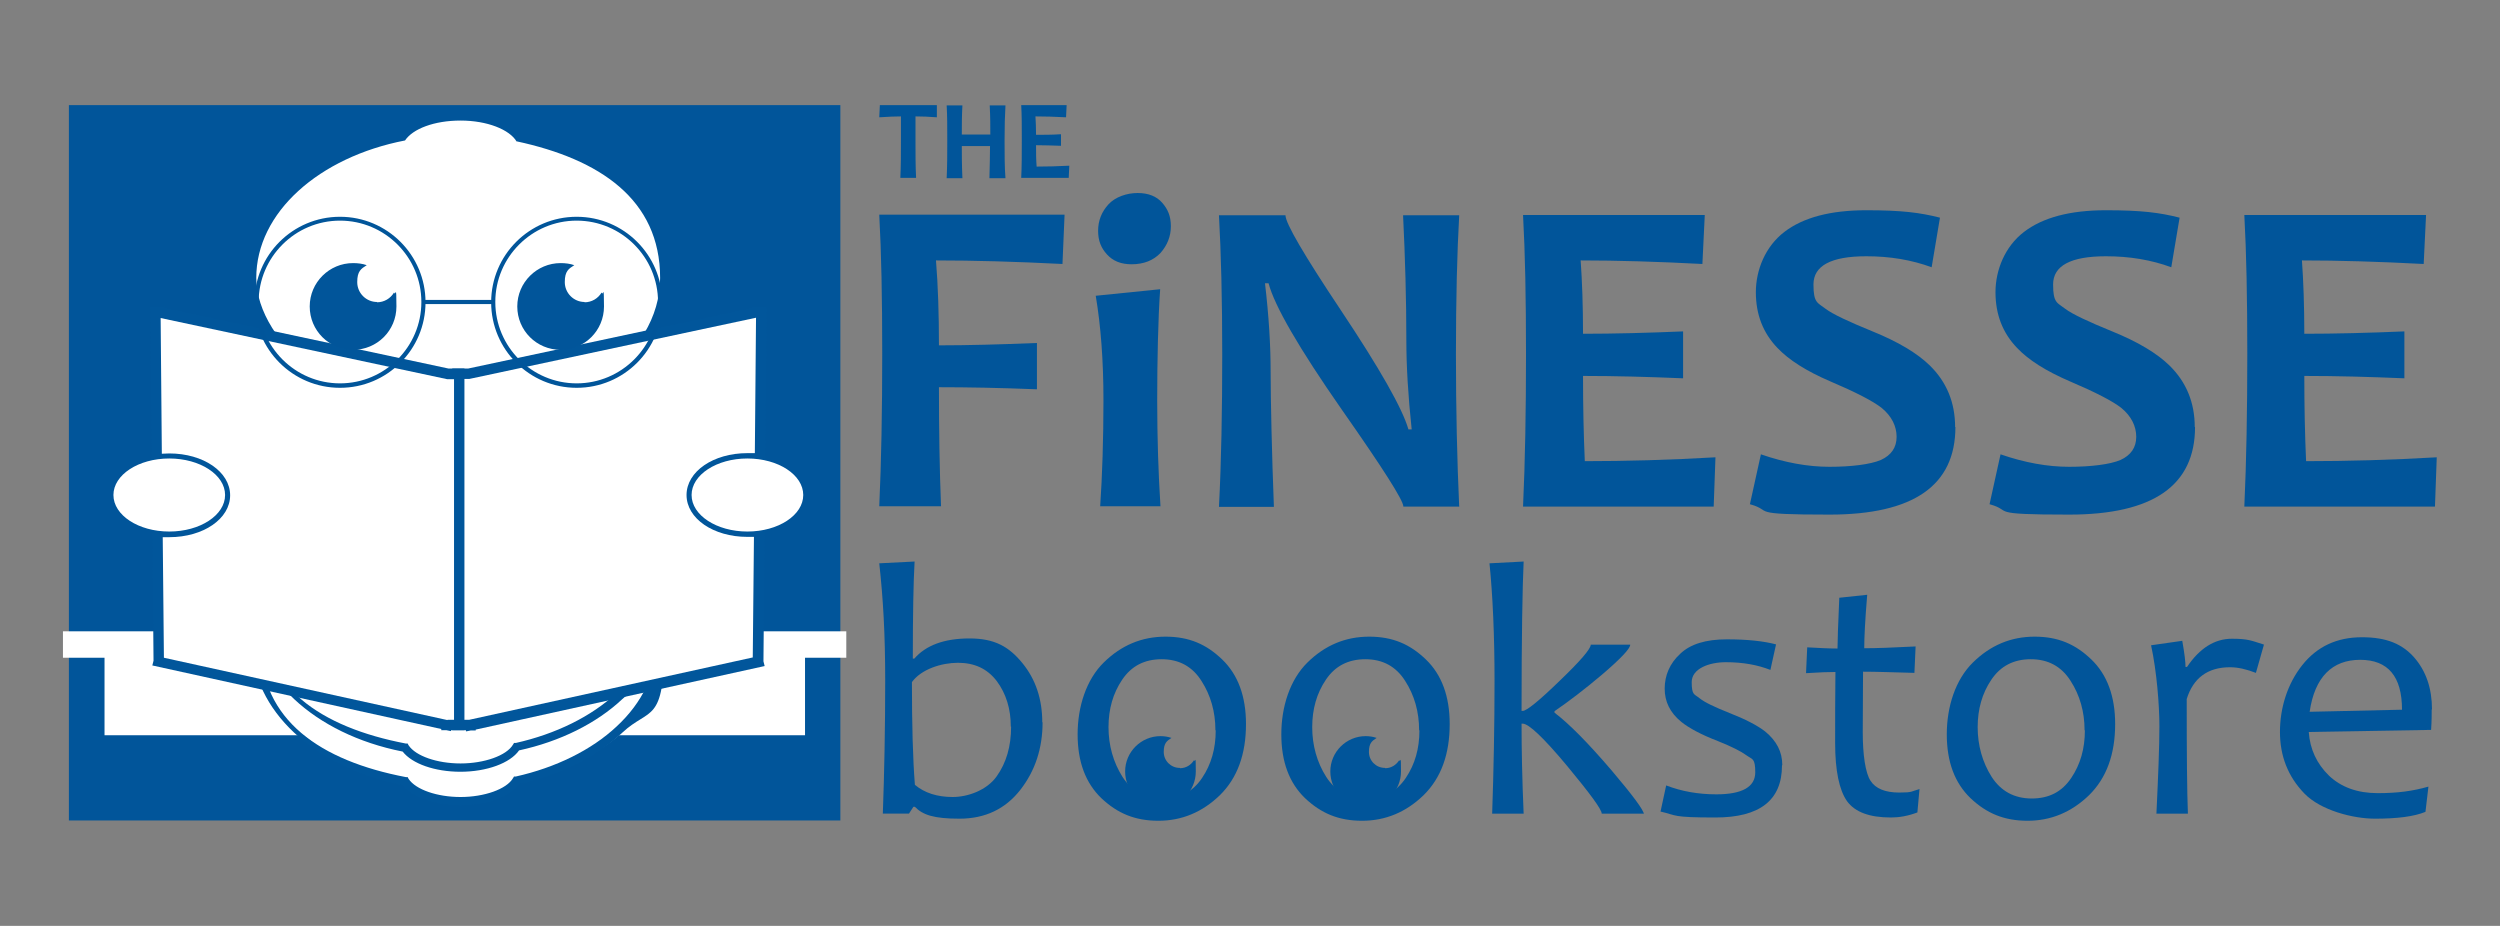 <?xml version="1.0" encoding="UTF-8"?> <svg xmlns="http://www.w3.org/2000/svg" id="Layer_1" data-name="Layer 1" version="1.1" viewBox="0 0 841.9 311.8"><rect x="0" y="0" width="841.9" height="311.8" fill="#808080" stroke="none"/><defs><style> .cls-1 { fill: #01559a; } .cls-1, .cls-2, .cls-3, .cls-4, .cls-5, .cls-6 { stroke-width: 0px; } .cls-2, .cls-7 { fill: #00529a; } .cls-3 { fill: #01569b; } .cls-7 { stroke: #00539a; stroke-miterlimit: 10; stroke-width: .2px; } .cls-4 { fill: #fff; } .cls-8 { display: none; } .cls-5 { fill: #00549b; } .cls-6 { fill: #00559b; } </style></defs><g class="cls-8"><g><rect class="cls-5" x="17.3" y="63.6" width="200.4" height="185.8"></rect><g><polygon class="cls-4" points="219.3 200.2 208.5 200.2 205.9 200.2 29.1 200.2 26.6 200.2 15.8 200.2 15.8 207.1 26.6 207.1 26.6 227.2 208.5 227.2 208.5 207.1 219.3 207.1 219.3 200.2"></polygon><g><path class="cls-4" d="M133.7,238.9c-1.9,3.1-7.7,5.4-14.6,5.4s-12.4-2.2-14.4-5.2c-22.3-4.3-38.6-18.7-38.6-35.7s23.5-37,52.5-37,52.5,16.6,52.5,37-15.7,30.8-37.3,35.4Z"></path><path class="cls-6" d="M119.1,245.4c-6.7,0-12.6-2.1-15.1-5.3-23-4.6-39.1-19.6-39.1-36.7s24-38.1,53.5-38.1,53.5,17.1,53.5,38.1-3.8,16.4-10.9,23.1c-6.7,6.3-16.2,11-26.8,13.3-2.3,3.3-8.4,5.6-15.3,5.6ZM118.5,167.5c-28.3,0-51.4,16.1-51.4,35.9s15.5,30.4,37.7,34.6h.4c0,0,.3.5.3.5,1.9,2.8,7.4,4.7,13.5,4.7s11.9-2,13.7-4.9l.2-.4h.5c10.4-2.3,19.7-6.9,26.2-13,6.7-6.2,10.2-13.7,10.2-21.5,0-19.8-23-35.9-51.4-35.9Z"></path></g><g><path class="cls-4" d="M133.7,230.2c-1.9,3.1-7.7,5.4-14.6,5.4s-12.4-2.2-14.4-5.2c-22.3-4.3-38.6-18.7-38.6-35.7s23.5-37,52.5-37,52.5,16.6,52.5,37-15.7,30.8-37.3,35.4Z"></path><path class="cls-6" d="M119.1,236.7c-6.7,0-12.6-2.1-15.1-5.3-23-4.6-39.1-19.6-39.1-36.7s24-38.1,53.5-38.1,53.5,17.1,53.5,38.1-3.8,16.4-10.9,23.1c-6.7,6.3-16.2,11-26.8,13.3-2.3,3.3-8.4,5.6-15.3,5.6ZM118.5,158.8c-28.3,0-51.4,16.1-51.4,35.9s15.5,30.4,37.7,34.6h.4c0,0,.3.5.3.5,1.9,2.8,7.4,4.7,13.5,4.7s11.9-2,13.7-4.9l.2-.4h.5c10.4-2.3,19.7-6.9,26.2-13,6.7-6.2,10.2-13.7,10.2-21.5,0-19.8-23-35.9-51.4-35.9Z"></path></g><g><path class="cls-4" d="M133.7,73.1c-1.9-3.1-7.7-5.4-14.6-5.4s-12.4,2.2-14.4,5.2c-22.3,4.3-38.6,18.7-38.6,35.7s23.5,37,52.5,37,52.5-16.6,52.5-37-15.7-30.8-37.3-35.4Z"></path><g><g><g><path class="cls-4" d="M196.6,174.1c-1,.1-2,.2-3.1.2-8,0-14.5-4.3-14.5-9.5s6.5-9.5,14.5-9.5,2.2,0,3.3.2l.4-38.3h-1.1s0,0,0,0l-74.8,16h-3v91.2h3.2s0,0,0,0h0s74.8-16.5,74.8-16.5h0c0,0,.3-34,.3-34Z"></path><path class="cls-6" d="M120.5,226.2v-.2h-3.6v-93.9h4.2l73.6-15.7v-.3s1.4,0,1.4,0h2.4s-.4,41.2-.4,41.2l-1.5-.2c-1-.2-2-.2-3.1-.2-7.1,0-13.1,3.7-13.1,8.1s6,8.1,13.1,8.1,1.9,0,2.9-.2l1.6-.2-.3,35.3.3,1.3-75.1,16.5v.3h-1.3s-1.1.3-1.1.3ZM119.6,223.2h1.7l73.7-16.2.3-31.4c-.6,0-1.2,0-1.7,0-8.9,0-15.8-4.8-15.8-10.9s7-10.9,15.8-10.9,1.3,0,1.9,0l.3-35.3-74.4,15.9h-1.8v88.5Z"></path></g><ellipse class="cls-4" cx="193.6" cy="164.9" rx="14.5" ry="9.5"></ellipse></g><g><g><path class="cls-4" d="M40.3,174.1c1,.1,2,.2,3.1.2,8,0,14.5-4.3,14.5-9.5,0-5.2-6.5-9.5-14.5-9.5-1.1,0-2.2,0-3.3.2l-.4-38.3h1.1s0,0,0,0l74.8,16h3v91.2h-3.2s0,0,0,0h0s0,0,0,0h0s-74.8-16.5-74.8-16.5h0c0,0-.3-34-.3-34Z"></path><path class="cls-6" d="M116.5,226.2l-1.1-.2h-1.3v-.3l-75.1-16.5.3-1.3-.3-35.3,1.6.2c1,.1,1.9.2,2.9.2,7.1,0,13.1-3.7,13.1-8.1s-6-8.1-13.1-8.1-2.1,0-3.1.2l-1.5.2-.4-41.2h3.8s0,.3,0,.3l73.6,15.7h4.2v93.9h-3.5v.2ZM115.7,223.2h1.7v-88.5h-1.8l-74.4-15.9.3,35.3c.6,0,1.3,0,1.9,0,8.9,0,15.8,4.8,15.8,10.9s-7,10.9-15.8,10.9-1.2,0-1.7,0l.3,31.4,73.7,16.2Z"></path></g><ellipse class="cls-4" cx="43.4" cy="164.9" rx="14.5" ry="9.5"></ellipse></g></g><g><rect class="cls-5" x="109.4" y="114.2" width="18.1" height="1.1"></rect><path class="cls-5" d="M87.7,137c-12.3,0-22.3-10-22.3-22.3s10-22.3,22.3-22.3,22.3,10,22.3,22.3-10,22.3-22.3,22.3ZM87.7,93.6c-11.7,0-21.2,9.5-21.2,21.2s9.5,21.2,21.2,21.2,21.2-9.5,21.2-21.2-9.5-21.2-21.2-21.2Z"></path><path class="cls-5" d="M149.2,137c-12.3,0-22.3-10-22.3-22.3s10-22.3,22.3-22.3,22.3,10,22.3,22.3-10,22.3-22.3,22.3ZM149.2,93.6c-11.7,0-21.2,9.5-21.2,21.2s9.5,21.2,21.2,21.2,21.2-9.5,21.2-21.2-9.5-21.2-21.2-21.2Z"></path><path class="cls-5" d="M97.4,114.7c-2.9,0-5.2-2.3-5.2-5.2s1-3.5,2.5-4.4c-1.1-.4-2.3-.6-3.5-.6-6.2,0-11.2,5-11.2,11.2s5,11.2,11.2,11.2,11.2-5,11.2-11.2-.2-2.5-.6-3.6c-.9,1.5-2.5,2.5-4.4,2.5Z"></path><path class="cls-5" d="M151.3,114.7c-2.9,0-5.2-2.3-5.2-5.2s1-3.5,2.5-4.4c-1.1-.4-2.3-.6-3.5-.6-6.2,0-11.2,5-11.2,11.2s5,11.2,11.2,11.2,11.2-5,11.2-11.2-.2-2.5-.6-3.6c-.9,1.5-2.5,2.5-4.4,2.5Z"></path></g></g></g></g><g><path class="cls-5" d="M348,106.4c4.5,0,8.1-1.4,10.6-4.2,2.5-2.6,3.9-6.1,3.8-9.8,0-3.1-1.1-6.2-3.2-8.6-2.1-2.4-5.1-3.6-9-3.6-4.6,0-8.2,1.4-10.7,4.1-2.5,2.6-3.9,6.1-3.8,9.7,0,3.2,1.1,6.3,3.2,8.7,2.2,2.4,5.2,3.6,9,3.6Z"></path><g><g><path class="cls-2" d="M270.1,62.4v3c-2-.1-3.7-.2-5.4-.2,0,1.8,0,3.7,0,5.9,0,3.4,0,6.5.2,9.5h-3.9c.1-3,.2-6.2.2-9.5,0-2.1,0-4.1,0-5.9-1.3,0-3.1,0-5.4.2v-3h14.5Z"></path><path class="cls-2" d="M287.1,80.6h-4c0-3.1.1-5.8.1-8h-7.1c0,2,0,4.7.1,8h-4c.1-3.1.2-6.3.2-9.5,0-3.3,0-6.2-.2-8.7h4c-.1,2.6-.2,5.1-.2,7.3h7.1c0-2,0-4.4-.2-7.3h4c-.1,2.4-.2,5.3-.2,8.7,0,3.6,0,6.8.2,9.5Z"></path><path class="cls-2" d="M303.2,77.5v3.1h-12c.1-2.8.2-6,.2-9.5s0-6.3-.2-8.7h11.4l-.2,3.1c-2.8-.2-5.3-.2-7.6-.2,0,1.3.1,2.8.1,4.6,2,0,4,0,6.3-.2v2.9c-2.2-.1-4.3-.2-6.3-.2,0,1.9,0,3.7.1,5.3,2.6,0,5.3,0,8.2-.2Z"></path></g><g><path class="cls-2" d="M323.5,88.4l-.7,18c-17.1-.9-32.5-1.3-46.3-1.3.7,9.3,1.1,19.7,1.1,31.1,10.6,0,22.5-.3,35.9-.8v17c-13.6-.5-25.5-.7-35.9-.7,0,15.5.2,30,.7,43.6h-22.6c.7-16.5,1.1-35.1,1.1-55.8s-.4-36.9-1.1-50.9h67.9Z"></path><path class="cls-2" d="M358.5,115.6l-23.6,2.4c1.9,10.9,2.8,23.7,2.8,38.2s-.4,27.6-1.1,38.9h22.1c-.8-11.9-1.2-24.9-1.2-38.9,0-16.5.4-30,1.1-40.6Z"></path><path class="cls-2" d="M467.8,195.1h-20.3c0-2.2-7.5-14.1-22.5-35.5-15.7-22.6-24.7-38-26.9-46.3h-1.3c1.3,10.8,2,21.6,2,32.5,0,13.5.4,30,1.1,49.4h-20.2c.8-16.9,1.2-35.6,1.2-55.8s-.4-36.9-1.2-50.9h24.3c0,2.9,6.8,14.5,20.3,34.7,14.4,21.5,22.6,36.1,24.8,43.7h1.2c-1.2-10.9-1.9-21.8-2-32.8,0-14.8-.4-30-1.1-45.6h20.5c-.8,13.6-1.1,30.5-1.1,50.9,0,20.6.4,39.2,1.1,55.8Z"></path><path class="cls-2" d="M561.9,177.1l-.7,18h-69.8c.7-16.5,1.1-35.1,1.1-55.8s-.4-36.9-1.1-50.9h66.6l-.9,18c-16.4-.9-31.3-1.3-44.6-1.3.6,7.6.8,16.6.8,26.9,11.4,0,23.6-.3,36.7-.9v17.1c-12.8-.5-25-.8-36.7-.8,0,11.1.2,21.5.7,31.2,15,0,31-.4,47.9-1.4Z"></path><path class="cls-2" d="M649.7,166c0,21.4-15.4,32.1-46.1,32.1-9.8,0-19.6-1.2-29.1-3.8l4-18.3c8.9,3.1,17.2,4.6,25.1,4.6,8.7,0,15-.8,18.9-2.5,3.8-1.7,5.7-4.5,5.7-8.5,0-4.2-1.8-7.6-5.4-10.5-3.1-2.5-9.4-5.8-18.9-9.8-8.6-3.7-15.1-7.8-19.2-12.1-5.3-5.5-8-12.3-8-20.4s3.5-16.8,10.5-22.1c7-5.3,17-8,30.1-8,10.7,0,19.7.9,27,2.7l-3,18.2c-7.7-2.7-15.8-4.1-23.9-4-12.9,0-19.3,3.4-19.4,10.3,0,3.5,1.6,6.9,4.5,8.9,2.6,2,8.4,4.7,17.1,8.3,9.3,3.8,16.3,7.9,21,12.5,6.1,6.1,9.2,13.6,9.2,22.5Z"></path><path class="cls-2" d="M737.5,166c0,21.4-15.4,32.1-46.1,32.1-9.8,0-19.6-1.2-29.1-3.8l4-18.3c8.9,3.1,17.2,4.6,25.1,4.6,8.7,0,15-.8,18.9-2.5,3.8-1.7,5.7-4.5,5.7-8.5,0-4.2-1.8-7.6-5.4-10.5-3.1-2.5-9.4-5.8-18.9-9.8-8.6-3.7-15.1-7.8-19.2-12.1-5.3-5.5-8-12.3-8-20.4s3.5-16.8,10.5-22.1c7-5.3,17-8,30-8,10.7,0,19.7.9,27,2.7l-3.1,18.2c-7.7-2.7-15.8-4.1-23.9-4-12.9,0-19.3,3.4-19.4,10.3,0,3.5,1.6,6.9,4.5,8.9,2.6,2,8.4,4.7,17.1,8.3,9.3,3.8,16.3,7.9,21,12.5,6.2,6.1,9.2,13.6,9.2,22.5Z"></path><path class="cls-2" d="M826.1,177.1l-.7,18h-69.8c.7-16.5,1.1-35.1,1.1-55.8s-.4-36.9-1.1-50.9h66.6l-.9,18c-16.4-.9-31.3-1.3-44.6-1.3.5,7.6.8,16.6.8,26.9,11.4,0,23.6-.3,36.7-.9v17.1c-12.8-.5-25-.8-36.7-.8,0,11.1.2,21.5.7,31.2,15,0,30.9-.4,47.9-1.4Z"></path></g></g><g><path class="cls-5" d="M661.1,239.9c-1.4,0-2.6-1.1-2.6-2.6s.5-1.7,1.2-2.2c-.5-.2-1.1-.3-1.7-.3-3.1,0-5.5,2.5-5.5,5.5s2.5,5.5,5.5,5.5,5.5-2.5,5.5-5.5-.1-1.2-.3-1.8c-.4.7-1.3,1.2-2.2,1.2Z"></path><path class="cls-5" d="M628.8,239.9c-1.4,0-2.6-1.1-2.6-2.6s.5-1.7,1.2-2.2c-.5-.2-1.1-.3-1.7-.3-3.1,0-5.5,2.5-5.5,5.5s2.5,5.5,5.5,5.5,5.5-2.5,5.5-5.5-.1-1.2-.3-1.8c-.4.7-1.3,1.2-2.2,1.2Z"></path><g><path class="cls-7" d="M607.1,232.7c0,4.1-1.2,7.7-3.5,10.7-2.3,3-5.5,4.5-9.6,4.5s-5.8-.6-7-1.9h-.2l-.7,1.1h-4.1c.2-6.5.4-13.4.4-20.9s-.3-13-.9-18.6l5.6-.3c-.2,3.2-.3,8.3-.3,15.3h.2c1.8-2.1,4.7-3.2,8.7-3.2s6.2,1.3,8.4,3.9c2.1,2.6,3.2,5.7,3.2,9.3ZM602.1,233.4c0-2.8-.7-5.2-2.2-7.2-1.5-1.9-3.5-2.9-6.1-2.9s-5.8,1-7.2,3.1c0,6.7.1,12.1.4,16.2,1.5,1.3,3.5,1.9,5.9,1.9s5.4-1.1,6.9-3.2c1.5-2.2,2.3-4.8,2.3-7.9Z"></path><path class="cls-7" d="M639.2,233c0,4.8-1.4,8.5-4.1,11.2-2.8,2.7-6,4-9.7,4s-6.5-1.2-9-3.6c-2.5-2.4-3.7-5.7-3.7-10s1.4-8.6,4.1-11.3c2.8-2.7,6-4.1,9.7-4.1s6.5,1.2,9,3.6c2.5,2.4,3.7,5.8,3.7,10.1ZM634.4,234c0-2.9-.7-5.5-2.2-7.8-1.5-2.3-3.6-3.4-6.3-3.4s-4.8,1.1-6.2,3.2c-1.5,2.2-2.2,4.7-2.2,7.5s.7,5.5,2.2,7.8c1.5,2.3,3.6,3.4,6.3,3.4s4.8-1.1,6.2-3.2c1.4-2.2,2.2-4.7,2.2-7.5Z"></path><path class="cls-7" d="M671.3,233c0,4.8-1.4,8.5-4.1,11.2-2.8,2.7-6,4-9.7,4s-6.5-1.2-9-3.6c-2.5-2.4-3.7-5.7-3.7-10s1.4-8.6,4.1-11.3c2.8-2.7,6-4.1,9.7-4.1s6.5,1.2,9,3.6c2.5,2.4,3.7,5.8,3.7,10.1ZM666.5,234c0-2.9-.7-5.5-2.2-7.8-1.5-2.3-3.6-3.4-6.3-3.4s-4.8,1.1-6.2,3.2c-1.5,2.2-2.2,4.7-2.2,7.5s.7,5.5,2.2,7.8c1.5,2.3,3.6,3.4,6.3,3.4s4.8-1.1,6.2-3.2c1.4-2.2,2.2-4.7,2.2-7.5Z"></path><path class="cls-7" d="M701.9,247.1h-6.6c0-.7-1.8-3.2-5.4-7.5-3.7-4.5-6.1-6.7-7-6.7h-.2c0,4,.1,8.7.3,14.2h-4.9c.2-6.8.4-13.8.4-20.9s-.3-13.4-.8-18.6l5.4-.3c-.2,4-.3,11.9-.3,23.5h.2c.6,0,2.6-1.6,5.8-4.7,3.3-3.2,4.9-5.1,4.9-5.7h6.2c0,.6-1.5,2.2-4.4,4.7-2.8,2.3-5.3,4.3-7.6,5.8v.2c2.3,1.8,5.3,4.8,9,9,3.4,4,5.1,6.3,5.1,7Z"></path><path class="cls-7" d="M723.7,239.5c0,5.5-3.5,8.2-10.5,8.2s-6-.3-8.6-.9l.9-4.1c2.4.9,5.1,1.4,7.9,1.4,4.1,0,6.1-1.2,6.1-3.5s-.5-2-1.4-2.7c-.9-.7-2.4-1.4-4.5-2.2-2.7-1-4.6-2.1-5.8-3-1.8-1.4-2.6-3.2-2.6-5.2s.8-4,2.4-5.5c1.6-1.5,4.1-2.3,7.4-2.3s5.8.3,7.7.8l-.9,4c-2-.8-4.4-1.2-7-1.2s-5.4,1-5.4,3.1.4,1.9,1.2,2.5c.8.6,2.4,1.4,4.7,2.3,2.5,1,4.4,2,5.6,2.9,1.8,1.5,2.7,3.2,2.7,5.3Z"></path><path class="cls-7" d="M745.3,243.2l-.3,3.6c-1.5.5-2.9.8-4.2.8-3.4,0-5.7-.9-6.9-2.6-1.2-1.7-1.9-4.8-1.9-9.2s0-6.6,0-11.2c-1,0-2.6,0-4.6.2l.2-4.1c1.8.1,3.4.2,4.8.2,0-1.1,0-3.8.3-8l4.4-.4c-.3,3.9-.5,6.7-.5,8.4,1.8,0,4.5,0,8.1-.3l-.2,4.2c-3.4-.1-6.1-.2-8.1-.2,0,2.8,0,6,0,9.5s.4,6.4,1.2,7.6c.8,1.2,2.3,1.9,4.5,1.9s1.8-.2,3.2-.6Z"></path><path class="cls-7" d="M776.2,233c0,4.8-1.4,8.5-4.1,11.2-2.8,2.7-6,4-9.7,4s-6.5-1.2-9-3.6c-2.5-2.4-3.7-5.7-3.7-10s1.4-8.6,4.1-11.3c2.8-2.7,6-4.1,9.7-4.1s6.5,1.2,9,3.6c2.5,2.4,3.7,5.8,3.7,10.1ZM771.4,234c0-2.9-.7-5.5-2.2-7.8-1.5-2.3-3.6-3.4-6.3-3.4s-4.8,1.1-6.2,3.2c-1.5,2.2-2.2,4.7-2.2,7.5s.7,5.5,2.2,7.8c1.5,2.3,3.6,3.4,6.3,3.4s4.8-1.1,6.2-3.2c1.4-2.2,2.2-4.7,2.2-7.5Z"></path><path class="cls-7" d="M799.6,220.5l-1.3,4.5c-1.5-.6-2.8-.9-4.1-.9-3.5,0-5.8,1.7-6.8,5,0,8.6,0,14.6.2,18h-5c.3-5.9.4-10.5.4-13.8s-.4-8.7-1.3-12.7l4.9-.7c.4,2.1.5,3.4.5,4.1h.2c2-3,4.4-4.5,7.1-4.5s3.1.3,5.1.9Z"></path><path class="cls-7" d="M826.1,230.6c0,.8,0,1.9-.1,3.3l-19.3.3c.2,2.7,1.2,5,3.2,6.9,1.9,1.8,4.5,2.8,7.7,2.8s5.5-.3,8-1l-.5,4c-1.8.7-4.5,1.1-7.9,1.1s-8.6-1.3-11.1-4c-2.6-2.7-3.8-5.9-3.8-9.7s1.2-7.6,3.5-10.5c2.3-2.9,5.5-4.4,9.4-4.4s6.4,1.1,8.2,3.2c1.9,2.1,2.8,4.9,2.8,8.2ZM821.4,230.7c0-5.3-2.2-7.9-6.6-7.9s-7.1,2.7-7.9,8.2l14.5-.3Z"></path></g></g></g></g><g><g><g><path class="cls-1" d="M358.5,72.4l-.7,16.5c-15.7-.8-29.9-1.2-42.6-1.2.7,8.6,1,18.1,1,28.6,9.7,0,20.7-.3,33-.8v15.6c-12.5-.5-23.5-.7-33-.7,0,14.2.2,27.6.7,40.1h-20.8c.7-15.2,1-32.3,1-51.4s-.3-33.9-1-46.8h62.4Z"></path><path class="cls-1" d="M390.7,97.4l-21.7,2.2c1.7,10.1,2.6,21.8,2.6,35.1s-.4,25.4-1.1,35.8h20.3c-.7-11-1.1-22.9-1.1-35.8s.3-27.6,1-37.3Z"></path><path class="cls-1" d="M491.2,170.6h-18.6c0-2.1-6.9-12.9-20.7-32.6-14.5-20.8-22.7-35-24.7-42.6h-1.2c1.3,11,1.9,21,1.9,29.9s.4,27.5,1.1,45.4h-18.5c.8-15.6,1.1-32.7,1.1-51.4s-.4-34-1.1-46.8h22.4c0,2.7,6.2,13.3,18.6,31.9,13.2,19.8,20.8,33.2,22.8,40.2h1.1c-1.2-11.2-1.8-21.3-1.8-30.2,0-13.6-.4-27.6-1.1-41.9h18.9c-.7,12.5-1.1,28.1-1.1,46.8s.4,36,1.1,51.4Z"></path><path class="cls-1" d="M577.7,154l-.6,16.6h-64.2c.7-15.2,1-32.3,1-51.4s-.3-33.9-1-46.8h61.2l-.8,16.5c-15.1-.8-28.8-1.2-41-1.2.5,7,.8,15.2.8,24.7,10.5,0,21.7-.3,33.7-.8v15.8c-11.8-.5-23-.8-33.7-.8,0,10.2.2,19.8.6,28.7,13.8,0,28.5-.4,44-1.3Z"></path><path class="cls-1" d="M658.5,143.8c0,19.7-14.1,29.5-42.4,29.5s-18.5-1.2-26.8-3.5l3.7-16.8c8.1,2.8,15.8,4.2,23.1,4.2s13.8-.8,17.3-2.3c3.5-1.6,5.3-4.2,5.3-7.8s-1.7-7-5-9.7c-2.9-2.3-8.7-5.3-17.4-9-7.9-3.4-13.8-7.1-17.7-11.2-4.9-5.1-7.3-11.3-7.3-18.8s3.2-15.4,9.6-20.3c6.4-4.9,15.6-7.3,27.6-7.3s18.1.8,24.8,2.5l-2.8,16.7c-6.8-2.5-14.1-3.7-22-3.7-11.9,0-17.8,3.2-17.8,9.5s1.4,6.1,4.1,8.2c2.4,1.8,7.7,4.3,15.8,7.6,8.6,3.5,15,7.3,19.3,11.5,5.7,5.6,8.5,12.5,8.5,20.7Z"></path><path class="cls-1" d="M739.2,143.8c0,19.7-14.1,29.5-42.4,29.5s-18.5-1.2-26.8-3.5l3.7-16.8c8.1,2.8,15.8,4.2,23.1,4.2s13.8-.8,17.3-2.3c3.5-1.6,5.3-4.2,5.3-7.8s-1.7-7-5-9.7c-2.9-2.3-8.7-5.3-17.4-9-7.9-3.4-13.8-7.1-17.7-11.2-4.9-5.1-7.3-11.3-7.3-18.8s3.2-15.4,9.6-20.3c6.4-4.9,15.6-7.3,27.6-7.3s18.1.8,24.8,2.5l-2.8,16.7c-6.8-2.5-14.1-3.7-22-3.7-11.9,0-17.8,3.2-17.8,9.5s1.4,6.1,4.1,8.2c2.4,1.8,7.7,4.3,15.8,7.6,8.6,3.5,15,7.3,19.3,11.5,5.7,5.6,8.5,12.5,8.5,20.7Z"></path><path class="cls-1" d="M820.6,154l-.6,16.6h-64.2c.7-15.2,1-32.3,1-51.4s-.3-33.9-1-46.8h61.2l-.8,16.5c-15.1-.8-28.8-1.2-41-1.2.5,7,.8,15.2.8,24.7,10.5,0,21.7-.3,33.7-.8v15.8c-11.8-.5-23-.8-33.7-.8,0,10.2.2,19.8.6,28.7,13.8,0,28.5-.4,44-1.3Z"></path></g><g><path class="cls-1" d="M315.5,35.4v4.1c-2.6-.2-5-.3-7.2-.3,0,2.4,0,5,0,7.9,0,4.5,0,8.8.2,12.8h-5.3c.2-4,.2-8.3.2-12.8s0-5.5,0-7.9c-1.8,0-4.2.1-7.3.3l.2-4.1h19.3Z"></path><path class="cls-1" d="M338.5,60h-5.3c.1-4.2.2-7.8.2-10.8h-9.5c0,2.7,0,6.3.2,10.8h-5.3c.2-4.1.2-8.4.2-12.8s0-8.4-.2-11.7h5.3c-.2,3.5-.2,6.8-.2,9.8h9.6c0-2.7,0-5.9-.2-9.8h5.3c-.2,3.2-.3,7.1-.3,11.7s0,9.1.3,12.8Z"></path><path class="cls-1" d="M360.1,55.8l-.2,4.1h-16c.2-3.8.2-8.1.2-12.8s0-8.5-.2-11.7h15.3l-.2,4.1c-3.8-.2-7.2-.3-10.3-.3.1,1.7.2,3.8.2,6.2,2.6,0,5.4,0,8.4-.2v3.9c-2.9-.1-5.7-.2-8.4-.2,0,2.6,0,4.9.2,7.2,3.4,0,7.1-.1,11-.3Z"></path></g><path class="cls-1" d="M381,89c4.2,0,7.4-1.3,9.8-3.8,2.3-2.6,3.5-5.6,3.5-9s-1-5.7-2.9-7.9c-1.9-2.2-4.7-3.3-8.3-3.3s-7.5,1.3-9.8,3.8c-2.3,2.5-3.5,5.5-3.5,8.9s1,5.8,3,8c2,2.2,4.7,3.3,8.3,3.3Z"></path><g><path class="cls-1" d="M351.1,243.2c0,8.8-2.5,16.4-7.5,22.8-5,6.4-11.8,9.7-20.5,9.7s-12.4-1.3-15-4h-.5l-1.5,2.3h-8.8c.5-13.8.8-28.7.8-44.7s-.7-27.7-2-39.6l11.9-.6c-.4,6.9-.6,17.8-.6,32.7h.5c3.9-4.5,10.1-6.8,18.6-6.8s13.3,2.8,17.8,8.3c4.5,5.5,6.7,12.2,6.7,20ZM340.4,244.7c0-6-1.6-11.1-4.7-15.3-3.2-4.2-7.5-6.2-13.1-6.2s-12.4,2.2-15.5,6.5c0,14.2.3,25.8,1,34.6,3.2,2.7,7.5,4.1,12.7,4.1s11.5-2.3,14.8-6.9c3.3-4.6,4.9-10.2,4.9-16.8Z"></path><path class="cls-1" d="M419.6,243.8c0,10.2-2.9,18.2-8.8,24-5.9,5.7-12.8,8.6-20.7,8.6s-13.8-2.5-19.2-7.6c-5.3-5.1-8-12.2-8-21.5s2.9-18.4,8.8-24.2c5.9-5.8,12.8-8.7,20.8-8.7s13.8,2.6,19.1,7.7c5.3,5.1,8,12.4,8,21.7ZM409.3,245.9c0-6.2-1.6-11.8-4.7-16.6-3.1-4.9-7.6-7.3-13.4-7.3s-10.2,2.3-13.3,6.9c-3.1,4.6-4.6,9.9-4.6,16s1.6,11.8,4.7,16.7c3.1,4.8,7.6,7.3,13.5,7.3s10.2-2.3,13.3-6.9c3.1-4.6,4.6-9.9,4.6-16Z"></path><path class="cls-1" d="M466.4,258.6c-3,0-5.4-2.4-5.4-5.4s1.1-3.7,2.6-4.7c-1.2-.4-2.4-.6-3.7-.6-6.5,0-11.9,5.3-11.9,11.9s5.3,11.9,11.9,11.9,11.9-5.3,11.9-11.9-.2-2.6-.6-3.8c-1,1.6-2.7,2.7-4.7,2.7Z"></path><path class="cls-1" d="M488.2,243.8c0,10.2-2.9,18.2-8.8,24-5.9,5.7-12.8,8.6-20.7,8.6s-13.8-2.5-19.2-7.6c-5.3-5.1-8-12.2-8-21.5s2.9-18.4,8.8-24.2c5.9-5.8,12.8-8.7,20.8-8.7s13.8,2.6,19.1,7.7c5.3,5.1,8,12.4,8,21.7ZM477.9,245.9c0-6.2-1.6-11.8-4.7-16.6-3.1-4.9-7.6-7.3-13.4-7.3s-10.2,2.3-13.3,6.9c-3.1,4.6-4.6,9.9-4.6,16s1.6,11.8,4.7,16.7c3.1,4.8,7.6,7.3,13.5,7.3s10.2-2.3,13.3-6.9c3.1-4.6,4.6-9.9,4.6-16Z"></path><path class="cls-1" d="M397.3,258.6c-3,0-5.4-2.4-5.4-5.4s1.1-3.7,2.6-4.7c-1.2-.4-2.4-.6-3.7-.6-6.5,0-11.9,5.3-11.9,11.9s5.3,11.9,11.9,11.9,11.9-5.3,11.9-11.9-.2-2.6-.6-3.8c-1,1.6-2.7,2.7-4.7,2.7Z"></path><path class="cls-1" d="M553.5,274h-14.1c0-1.4-3.9-6.7-11.6-16-8-9.6-13-14.3-15-14.3h-.4c0,8.6.2,18.7.7,30.3h-10.6c.5-14.6.8-29.5.8-44.7s-.6-28.7-1.7-39.6l11.5-.6c-.4,8.6-.7,25.4-.7,50.3h.4c1.3,0,5.5-3.4,12.4-10.1,7-6.7,10.5-10.8,10.5-12.2h13.3c0,1.3-3.1,4.6-9.4,10-5.9,5-11.3,9.1-16.1,12.4v.5c5,3.8,11.3,10.2,19.1,19.3,7.3,8.6,11,13.6,11,14.9Z"></path><path class="cls-1" d="M600.1,257.8c0,11.7-7.5,17.5-22.4,17.5s-12.8-.7-18.5-2l1.9-8.8c5.2,2,10.8,3,16.9,3,8.7,0,13.1-2.5,13.1-7.4s-1-4.3-2.9-5.7c-1.9-1.4-5.1-3-9.6-4.8-5.7-2.2-9.8-4.4-12.4-6.5-3.8-3.1-5.6-6.8-5.6-11.2s1.7-8.5,5.2-11.7c3.4-3.3,8.7-4.9,15.7-4.9s12.4.6,16.6,1.7l-1.9,8.6c-4.3-1.7-9.3-2.6-15-2.6s-11.5,2.2-11.5,6.7.9,4,2.6,5.4c1.7,1.4,5.1,3,10.1,5,5.4,2.1,9.4,4.2,12,6.2,3.9,3.2,5.8,6.9,5.8,11.3Z"></path><path class="cls-1" d="M646.4,265.8l-.7,7.8c-3.2,1.2-6.1,1.7-8.9,1.7-7.2,0-12.1-1.8-14.8-5.5-2.6-3.7-4-10.2-4-19.6s0-14.1.1-23.9c-2.2,0-5.5.1-9.9.4l.4-8.7c3.8.2,7.2.4,10.2.4,0-2.4.2-8.1.6-17.1l9.4-1c-.7,8.4-1,14.4-1,18,3.9,0,9.7-.2,17.3-.6l-.4,8.9c-7.2-.2-13-.4-17.3-.4,0,6-.1,12.8-.1,20.4s.9,13.7,2.6,16.3c1.7,2.7,5,4,9.7,4s3.9-.4,6.9-1.2Z"></path><path class="cls-1" d="M712.3,243.8c0,10.2-2.9,18.2-8.8,24-5.9,5.7-12.8,8.6-20.7,8.6s-13.8-2.5-19.2-7.6c-5.3-5.1-8-12.2-8-21.5s2.9-18.4,8.8-24.2c5.9-5.8,12.8-8.7,20.8-8.7s13.8,2.6,19.1,7.7c5.3,5.1,8,12.4,8,21.7ZM702,245.9c0-6.2-1.6-11.8-4.7-16.6-3.1-4.9-7.6-7.3-13.4-7.3s-10.2,2.3-13.3,6.9c-3.1,4.6-4.6,9.9-4.6,16s1.6,11.8,4.7,16.7c3.1,4.8,7.6,7.3,13.5,7.3s10.2-2.3,13.3-6.9c3.1-4.6,4.6-9.9,4.6-16Z"></path><path class="cls-1" d="M762.4,217.1l-2.7,9.5c-3.1-1.2-6-1.9-8.7-1.9-7.5,0-12.4,3.6-14.6,10.7,0,18.4.1,31.2.4,38.6h-10.6c.6-12.7,1-22.5,1-29.5s-.9-18.5-2.8-27.2l10.5-1.5c.8,4.4,1.1,7.3,1.1,8.8h.5c4.3-6.4,9.4-9.5,15.1-9.5s6.7.7,10.9,2Z"></path><path class="cls-1" d="M818.9,238.8c0,1.7,0,4-.2,7l-41.2.7c.4,5.8,2.7,10.7,6.8,14.7,4.1,3.9,9.6,5.9,16.4,5.9s11.8-.7,17.1-2.2l-1,8.5c-3.9,1.6-9.6,2.3-17,2.3s-18.3-2.8-23.8-8.5c-5.5-5.7-8.2-12.6-8.2-20.7s2.5-16.2,7.5-22.5c5-6.3,11.7-9.4,20.1-9.4s13.6,2.3,17.6,6.8c4,4.6,6,10.4,6,17.6ZM808.9,239c0-11.2-4.7-16.8-14.1-16.8s-15.3,5.8-17,17.5l31.1-.7Z"></path></g></g><g><rect class="cls-1" x="23.2" y="35.4" width="259.8" height="240.9"></rect><g><polygon class="cls-4" points="285 212.6 271.1 212.6 267.7 212.6 38.4 212.6 35.2 212.6 21.2 212.6 21.2 221.5 35.2 221.5 35.2 247.6 271.1 247.6 271.1 221.5 285 221.5 285 212.6"></polygon><g><path class="cls-4" d="M174,262.7c-2.4,4.1-10,7.1-18.9,7.1s-16.1-2.8-18.7-6.7c-28.9-5.6-50.1-24.2-50.1-46.3s30.5-48,68-48,68,21.5,68,48-20.4,40-48.3,46Z"></path><path class="cls-3" d="M155.1,271.2c-8.7,0-16.3-2.7-19.5-6.8-29.9-5.9-50.7-25.4-50.7-47.6s31.1-49.4,69.4-49.4,69.4,22.2,69.4,49.4-4.9,21.3-14.1,29.9c-8.7,8.2-21,14.3-34.8,17.3-3,4.3-10.9,7.2-19.8,7.2ZM154.4,170.2c-36.7,0-66.6,20.9-66.6,46.6s20.1,39.4,48.9,44.9h.6c0,.1.3.6.3.6,2.4,3.6,9.6,6.1,17.5,6.1s15.5-2.6,17.7-6.4l.3-.5h.6c13.4-3,25.5-8.9,34-16.9,8.7-8.1,13.2-17.7,13.2-27.8,0-25.7-29.9-46.6-66.6-46.6Z"></path></g><g><path class="cls-4" d="M174,251.4c-2.4,4.1-10,7.1-18.9,7.1s-16.1-2.8-18.7-6.7c-28.9-5.6-50.1-24.2-50.1-46.3s30.5-48,68-48,68,21.5,68,48-20.4,40-48.3,46Z"></path><path class="cls-3" d="M155.1,259.9c-8.7,0-16.3-2.7-19.5-6.8-29.9-5.9-50.7-25.4-50.7-47.6s31.1-49.4,69.4-49.4,69.4,22.2,69.4,49.4-4.9,21.3-14.1,29.9c-8.7,8.2-21,14.3-34.8,17.3-3,4.3-10.9,7.2-19.8,7.2ZM154.4,158.9c-36.7,0-66.6,20.9-66.6,46.6s20.1,39.4,48.9,44.9h.6c0,.1.3.6.3.6,2.4,3.6,9.6,6.1,17.5,6.1s15.5-2.6,17.7-6.4l.3-.5h.6c13.4-3,25.5-8.9,34-16.9,8.7-8.1,13.2-17.7,13.2-27.8,0-25.7-29.9-46.6-66.6-46.6Z"></path></g><g><path class="cls-4" d="M174,47.7c-2.4-4.1-10-7.1-18.9-7.1s-16.1,2.8-18.7,6.7c-28.9,5.6-50.1,24.2-50.1,46.3s30.5,48,68,48,68-21.5,68-48-20.4-40-48.3-46Z"></path><g><g><g><path class="cls-4" d="M255.7,178.7c-1.3.2-2.6.3-4,.3-10.4,0-18.8-5.5-18.8-12.3s8.4-12.3,18.8-12.3,2.9.1,4.2.3l.5-49.6h-1.4s0,0,0,0l-97,20.8h-3.9v118.2h4.1s0,0,0,0h.1s97-21.4,97-21.4h0c0-.1.4-44,.4-44Z"></path><path class="cls-3" d="M156.9,246.2v-.3h-4.6v-121.8h5.4l95.5-20.4v-.3s1.8,0,1.8,0h3.2s-.5,53.5-.5,53.5l-2-.3c-1.3-.2-2.7-.3-4-.3-9.2,0-17,4.8-17,10.6s7.8,10.6,17,10.6,2.5,0,3.8-.3l2-.3-.4,45.8.4,1.6-97.3,21.4v.3h-1.7s-1.5.3-1.5.3ZM155.8,242.4h2.2l95.5-21,.4-40.6c-.7,0-1.5,0-2.2,0-11.5,0-20.5-6.2-20.5-14.1s9-14.1,20.5-14.1,1.7,0,2.5.1l.4-45.7-96.5,20.6h-2.3v114.7Z"></path></g><ellipse class="cls-4" cx="251.7" cy="166.7" rx="18.8" ry="12.3"></ellipse></g><g><g><path class="cls-4" d="M53.1,178.7c1.3.2,2.6.3,4,.3,10.4,0,18.8-5.5,18.8-12.3,0-6.8-8.4-12.3-18.8-12.3-1.5,0-2.9.1-4.2.3l-.5-49.6h1.4s0,0,0,0l97,20.8h3.9v118.2h-4.1s0,0,0,0h0s-.1,0-.1,0h0s-97-21.4-97-21.4h0c0-.1-.4-44-.4-44Z"></path><path class="cls-3" d="M151.8,246.2l-1.5-.3h-1.7v-.4l-97.3-21.4.4-1.6-.4-45.8,2,.3c1.2.2,2.5.3,3.8.3,9.2,0,17-4.8,17-10.6s-7.8-10.6-17-10.6-2.7.1-4,.3l-2,.3-.5-53.4h4.9s0,.4,0,.4l95.5,20.4h5.4v121.8h-4.5v.3ZM150.7,242.4h2.2v-114.7h-2.3l-96.5-20.6.4,45.7c.8,0,1.7-.1,2.5-.1,11.5,0,20.5,6.2,20.5,14.1s-9,14.1-20.5,14.1-1.5,0-2.2,0l.4,40.6,95.5,21Z"></path></g><ellipse class="cls-4" cx="57" cy="166.7" rx="18.8" ry="12.3"></ellipse></g></g><g><rect class="cls-1" x="142.6" y="101" width="23.5" height="1.4"></rect><path class="cls-1" d="M114.5,130.6c-15.9,0-28.8-12.9-28.8-28.8s12.9-28.8,28.8-28.8,28.8,12.9,28.8,28.8-12.9,28.8-28.8,28.8ZM114.5,74.3c-15.1,0-27.4,12.3-27.4,27.4s12.3,27.4,27.4,27.4,27.4-12.3,27.4-27.4-12.3-27.4-27.4-27.4Z"></path><path class="cls-1" d="M194.2,130.6c-15.9,0-28.8-12.9-28.8-28.8s12.9-28.8,28.8-28.8,28.8,12.9,28.8,28.8-12.9,28.8-28.8,28.8ZM194.2,74.3c-15.1,0-27.4,12.3-27.4,27.4s12.3,27.4,27.4,27.4,27.4-12.3,27.4-27.4-12.3-27.4-27.4-27.4Z"></path><path class="cls-1" d="M127,101.7c-3.7,0-6.7-3-6.7-6.7s1.3-4.5,3.2-5.7c-1.4-.5-3-.7-4.6-.7-8,0-14.6,6.5-14.6,14.6s6.5,14.6,14.6,14.6,14.6-6.5,14.6-14.6-.3-3.2-.8-4.7c-1.2,2-3.3,3.3-5.8,3.3Z"></path><path class="cls-1" d="M196.9,101.7c-3.7,0-6.7-3-6.7-6.7s1.3-4.5,3.2-5.7c-1.4-.5-3-.7-4.6-.7-8,0-14.6,6.5-14.6,14.6s6.5,14.6,14.6,14.6,14.6-6.5,14.6-14.6-.3-3.2-.8-4.7c-1.2,2-3.3,3.3-5.8,3.3Z"></path></g></g></g></g></g></svg> 